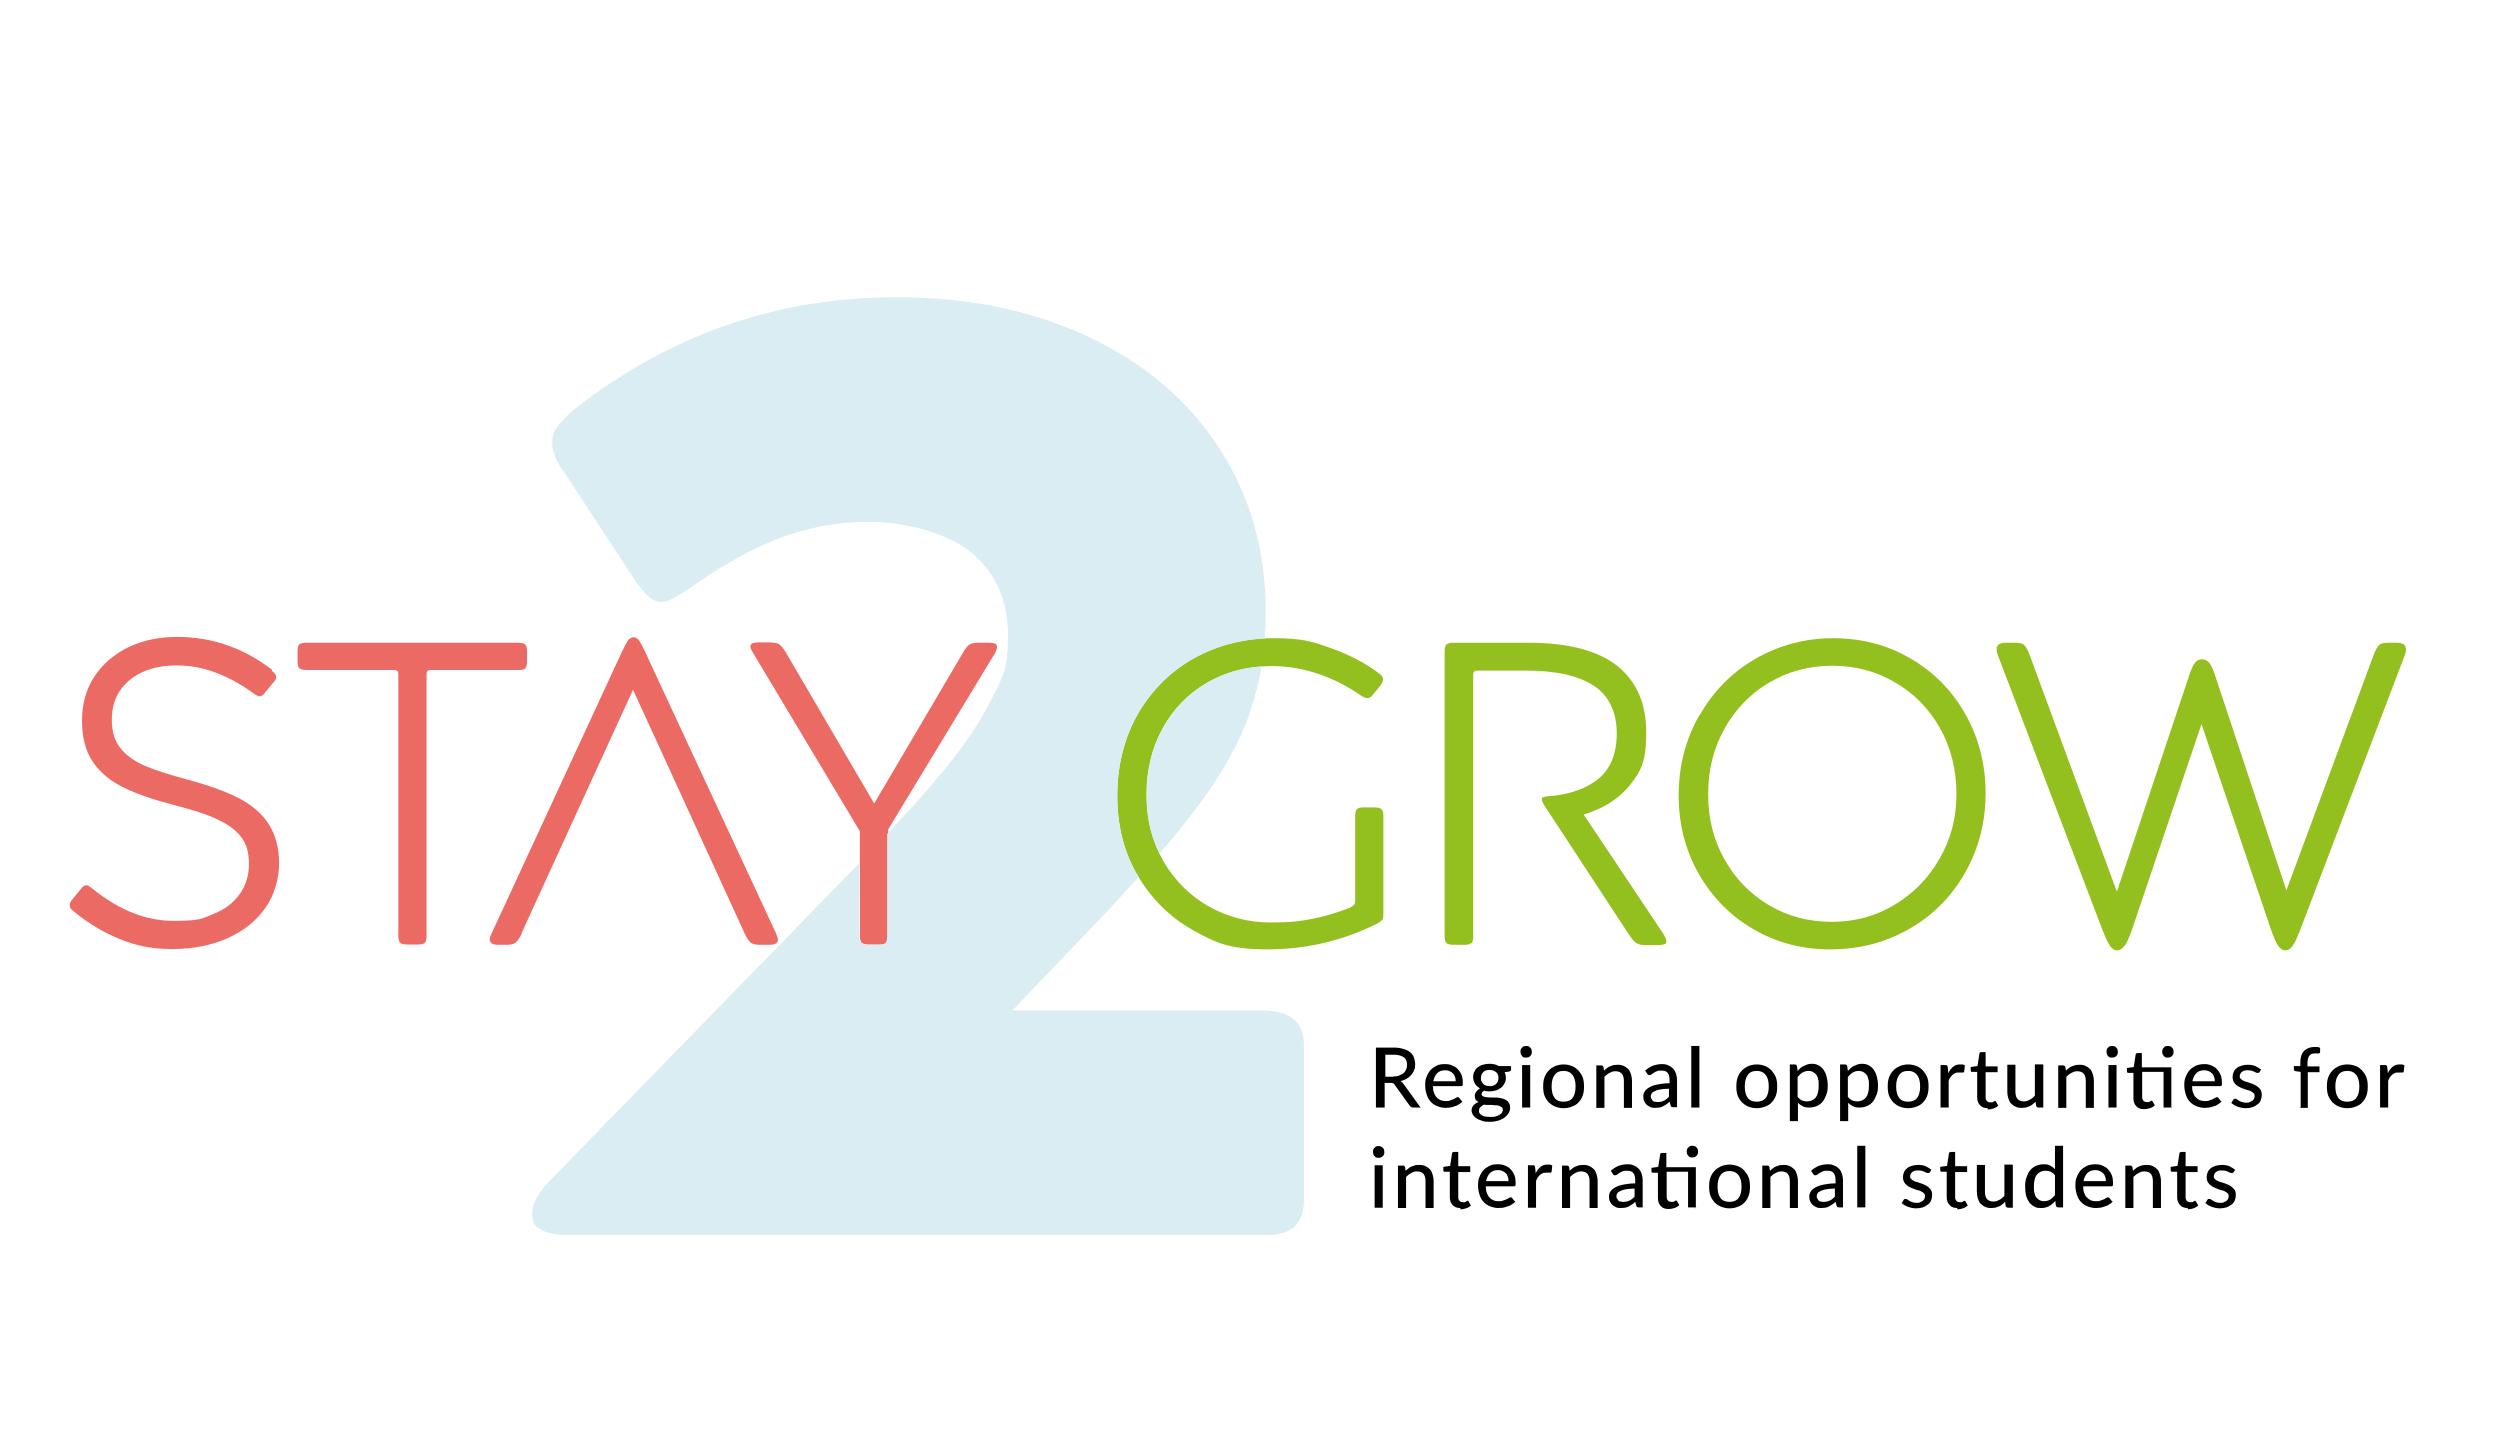 <svg xmlns="http://www.w3.org/2000/svg" id="Ebene_1" viewBox="0 0 771.3 440.9"><defs><style>      .st0 {        fill: #d9edf3;      }      .st1 {        fill: #ec6a64;      }      .st2 {        fill: #93c01f;      }    </style></defs><g><path class="st2" d="M453.8,291c-.4.4-1.1.5-2.1.5h-3.3c-1,0-1.7-.2-2.1-.5-.4-.4-.6-1.1-.6-2.1v-88c0-1.1.2-1.8.6-2.1s1.1-.5,2.1-.5h23.1c12.3,0,21.4,2.4,27.4,7.1,6,4.8,9,11.6,9,20.6s-1.7,12.1-5.1,16.3c-3.4,4.2-8.2,7.2-14.2,9l24.3,36.4c.8,1.2,1.2,2,1.2,2.7s-.2.8-.7.9c-.5.2-1.2.3-2.2.3h-3.3c-1.3,0-2.3-.2-3-.6-.7-.4-1.5-1.4-2.5-2.9l-26-39.7c-.4-.7-.7-1.3-.7-1.7s.1-.6.3-.7c.2-.1.6-.2,1.3-.3,6.8-.5,12-2.3,15.8-5.4,3.8-3.1,5.7-7.8,5.7-14.1s-2.4-11.7-7.2-14.7c-4.8-3.1-11.7-4.6-20.7-4.6h-15.1c-.9,0-1.3.4-1.3,1.3v80.8c0,1.1-.2,1.8-.6,2.1Z"></path><path class="st2" d="M524.3,220.8c4.2-7.4,9.9-13.3,17.2-17.5s15.3-6.4,24.1-6.4,16.8,2.1,23.9,6.3c7.2,4.2,12.8,9.9,16.9,17.2,4.1,7.3,6.2,15.4,6.2,24.3s-2.1,17.1-6.3,24.5c-4.2,7.4-9.9,13.2-17.3,17.4-7.3,4.2-15.4,6.3-24.3,6.3s-16.6-2.1-23.7-6.2c-7.1-4.1-12.7-9.8-16.9-17.1-4.1-7.2-6.2-15.3-6.2-24.2s2.1-17.2,6.3-24.6ZM532.1,265.2c3.3,6,7.9,10.6,13.7,14.1,5.8,3.4,12.2,5.1,19.3,5.1s13.5-1.7,19.3-5.2c5.9-3.5,10.5-8.2,14-14.3,3.5-6,5.2-12.7,5.2-20s-1.7-14.3-5.1-20.3c-3.4-6-8-10.7-13.9-14.1-5.8-3.4-12.2-5.1-19.3-5.1s-13.5,1.7-19.3,5.1c-5.9,3.4-10.5,8.2-13.9,14.2-3.4,6-5.1,12.8-5.1,20.4s1.7,14,5,20Z"></path><path class="st2" d="M655.5,291.7c-.7,1-1.4,1.5-2.3,1.5s-1.7-.5-2.3-1.5c-.7-1-1.5-2.9-2.6-5.7l-31.9-83.8c-.3-.8-.4-1.4-.4-1.9,0-.7.2-1.2.7-1.5.4-.3,1.2-.5,2.1-.5h2.9c1.3,0,2.3.2,2.8.7.5.5,1.1,1.5,1.7,3.1l26.9,73,22-65.8c.7-2.3,1.4-3.9,2-4.7s1.4-1.2,2.3-1.2,1.6.4,2.3,1.2c.6.8,1.3,2.4,2,4.7l21.7,65.4,26.9-72.6c.6-1.6,1.2-2.6,1.7-3.1.5-.5,1.5-.7,2.8-.7h2.7c1,0,1.7.2,2.1.5.4.3.7.8.7,1.5s-.1,1.1-.4,1.9l-31.9,83.8c-1.1,2.8-1.9,4.8-2.6,5.7-.7,1-1.4,1.5-2.3,1.5s-1.7-.5-2.3-1.5c-.7-1-1.4-2.8-2.3-5.3l-21.3-63-21.3,63c-.9,2.6-1.7,4.4-2.3,5.3Z"></path></g><g><path class="st1" d="M83.9,207c.9.6,1.3,1.2,1.3,1.9s-.3,1-.9,1.7l-2.4,2.9c-.6.9-1.2,1.3-1.7,1.3s-1.3-.3-2-.9c-3.7-2.7-7.5-4.8-11.4-6.3-3.9-1.5-8-2.3-12.3-2.3s-7.4.7-10.4,2c-3,1.3-5.4,3.3-7.1,5.8-1.7,2.5-2.5,5.5-2.5,9s.8,6.3,2.5,8.5c1.6,2.2,4.1,4,7.3,5.5,3.2,1.4,7.6,2.8,13.1,4.3,6.8,1.8,12.3,3.8,16.4,5.9,4.1,2.2,7.2,4.9,9.2,8.1,2,3.2,3.1,7.2,3.1,11.9s-1.4,9.9-4.3,13.9c-2.8,4-6.8,7.1-11.7,9.3-5,2.2-10.6,3.3-16.9,3.3s-11.2-1-16.3-3.1c-5.1-2.1-9.8-4.9-14.1-8.5-.9-.6-1.3-1.2-1.3-1.9s.3-1.2.9-1.9l2.5-3.1c.6-.8,1.2-1.2,1.7-1.2s.9.3,1.7.9c8.4,6.8,16.7,10.1,25.2,10.1s8.8-.7,12.3-2.1c3.5-1.4,6.2-3.4,8.1-6.1,1.9-2.6,2.9-5.7,2.9-9.3s-.7-6-2.2-8.1c-1.5-2.1-3.8-3.9-7.1-5.5-3.2-1.6-7.8-3.1-13.7-4.6-6.5-1.7-11.8-3.5-15.8-5.5-4-2-7.2-4.6-9.4-7.9-2.2-3.3-3.3-7.5-3.3-12.7s1.3-9.8,3.9-13.7c2.6-3.9,6.2-6.9,10.6-9,4.4-2.1,9.4-3.1,14.9-3.1,10.7,0,20.4,3.4,29.2,10.1Z"></path><path class="st1" d="M162.1,206.2c-.4.4-1.1.5-2.1.5h-27.1c-.9,0-1.3.4-1.3,1.3v80.8c0,1.1-.2,1.8-.6,2.1-.4.4-1.1.5-2.1.5h-3.3c-1,0-1.7-.2-2.1-.5-.4-.4-.6-1.1-.6-2.1v-80.8c0-.9-.4-1.3-1.3-1.3h-27.1c-1,0-1.7-.2-2.1-.5s-.6-1.1-.6-2.1v-3.2c0-1.1.2-1.8.6-2.1s1.1-.5,2.1-.5h65.4c1,0,1.7.2,2.1.5s.6,1.1.6,2.1v3.2c0,1.1-.2,1.8-.6,2.1Z"></path><path class="st1" d="M161.1,287.7c-.7,1.6-1.4,2.6-2,3.1-.6.5-1.6.7-2.9.7h-2.4c-.9,0-1.6-.1-2-.4-.4-.3-.7-.7-.7-1.3s.2-1.1.7-2.1l39.1-84.5c.7-1.6,1.4-2.9,1.9-4,.6-1.1,1-1.8,1.4-2.1.4-.3.8-.5,1.3-.5s.8.2,1.2.5c.4.3.8,1,1.4,2.1.6,1.1,1.2,2.4,1.9,4l39.3,84.5c.4,1.1.7,1.8.7,2.1,0,.6-.2,1.1-.7,1.3-.4.3-1.1.4-2,.4h-2.8c-1.3,0-2.3-.2-2.9-.7-.6-.5-1.3-1.5-2-3.1l-34.3-74.9-34.3,74.9Z"></path></g><g><path d="M438.4,341.7h-2.4c-.5,0-.8-.2-1.1-.6l-4.6-6.4c-.1-.2-.3-.4-.5-.5s-.4-.1-.8-.1h-1.8v7.6h-2.7v-18.5h5.3c1.2,0,2.2.1,3.1.4.9.2,1.6.6,2.1,1,.6.5,1,1,1.2,1.6s.4,1.3.4,2.1,0,1.2-.3,1.8c-.2.6-.5,1.1-.9,1.5-.4.5-.8.8-1.4,1.2-.5.3-1.2.6-1.9.7.3.2.6.5.9.9l5.2,7.2ZM429.8,332.1c.7,0,1.3,0,1.9-.3s1-.4,1.3-.7c.4-.3.6-.7.8-1.1s.3-.9.3-1.4c0-1.1-.3-1.9-1-2.4-.7-.5-1.7-.8-3.1-.8h-2.6v6.8h2.5Z"></path><path d="M451.2,339.8c-.3.4-.7.7-1.1.9-.4.3-.8.5-1.3.6-.5.2-.9.3-1.4.4-.5,0-1,.1-1.4.1-.9,0-1.7-.2-2.5-.5-.8-.3-1.4-.7-2-1.3-.6-.6-1-1.3-1.3-2.2-.3-.9-.5-1.9-.5-3s.1-1.8.4-2.5c.3-.8.7-1.5,1.2-2.1.5-.6,1.2-1,1.9-1.4s1.6-.5,2.6-.5,1.5.1,2.2.4,1.3.6,1.7,1.1c.5.5.9,1.1,1.2,1.8s.4,1.6.4,2.5,0,.6-.1.8c0,.1-.2.2-.5.2h-8.6c0,.8.1,1.5.3,2,.2.6.5,1.1.8,1.4.3.4.8.7,1.2.9.5.2,1,.3,1.6.3s1,0,1.4-.2c.4-.1.8-.3,1.1-.4.3-.1.5-.3.7-.4.2-.1.4-.2.5-.2s.4,0,.5.2l.7.9ZM449.1,333.7c0-.5,0-1-.2-1.4-.1-.4-.3-.8-.6-1.1-.3-.3-.6-.5-1-.7s-.8-.3-1.4-.3c-1.1,0-1.9.3-2.5.9-.6.6-1,1.5-1.2,2.5h6.8Z"></path><path d="M466.2,329.1v.9c0,.3-.2.5-.6.6l-1.4.2c.1.3.2.5.3.8,0,.3.1.6.1.9,0,.6-.1,1.2-.4,1.7s-.6,1-1,1.3-1,.7-1.6.9c-.6.2-1.3.3-2,.3s-1.1,0-1.7-.2c-.3.2-.5.3-.6.5s-.2.4-.2.5c0,.3.1.5.4.7.3.1.6.3,1,.3.4,0,.9.1,1.4.1.5,0,1.1,0,1.6,0,.5,0,1.1.1,1.6.2s1,.3,1.4.5c.4.2.7.5,1,.9.3.4.4.9.4,1.5s-.1,1.1-.4,1.6c-.3.5-.7,1-1.2,1.4-.5.4-1.2.7-1.9,1-.8.2-1.6.4-2.6.4s-1.8,0-2.5-.3-1.3-.4-1.8-.8c-.5-.3-.8-.7-1.1-1.1-.2-.4-.4-.9-.4-1.3s.2-1.2.6-1.6.9-.8,1.6-1c-.4-.2-.7-.4-.9-.7s-.3-.7-.3-1.2,0-.4.1-.6c0-.2.2-.4.3-.6.1-.2.3-.4.5-.6.2-.2.5-.3.7-.5-.6-.4-1.1-.8-1.5-1.4-.4-.6-.6-1.3-.6-2.1s.1-1.2.4-1.7c.2-.5.6-1,1-1.3s1-.7,1.6-.8c.6-.2,1.3-.3,2-.3,1.1,0,2.1.2,2.9.7h3.6ZM463.6,342.3c0-.3,0-.6-.3-.7s-.4-.3-.7-.4c-.3-.1-.6-.2-1-.2-.4,0-.8,0-1.2-.1-.4,0-.9,0-1.3,0s-.9,0-1.3-.1c-.4.2-.8.5-1.1.8-.3.3-.4.7-.4,1.1s0,.5.2.8c.1.2.4.4.7.6.3.2.7.3,1.1.4.5,0,1,.1,1.6.1s1.2,0,1.6-.2c.5-.1.9-.3,1.2-.5s.6-.4.7-.7c.2-.3.3-.6.3-.9ZM459.6,335.1c.4,0,.8,0,1.2-.2.3-.1.6-.3.8-.5.2-.2.4-.5.5-.8.1-.3.2-.6.2-1,0-.8-.2-1.4-.7-1.8s-1.1-.7-2-.7-1.6.2-2,.7c-.5.5-.7,1.1-.7,1.8s0,.7.2,1c.1.3.3.6.5.8.2.2.5.4.8.5.3.1.7.2,1.2.2Z"></path><path d="M472.6,324.5c0,.2,0,.5-.1.7,0,.2-.2.4-.4.6-.2.2-.3.3-.6.4-.2,0-.4.1-.7.1s-.5,0-.7-.1c-.2,0-.4-.2-.5-.4s-.3-.3-.4-.6c0-.2-.1-.4-.1-.7s0-.5.1-.7c0-.2.2-.4.4-.6.2-.2.3-.3.5-.4.2,0,.4-.1.7-.1s.5,0,.7.1c.2,0,.4.2.6.4.2.2.3.3.4.6,0,.2.1.4.1.7ZM472.1,328.6v13.1h-2.5v-13.1h2.5Z"></path><path d="M482.4,328.4c1,0,1.8.2,2.6.5.8.3,1.4.8,2,1.4.5.6,1,1.3,1.3,2.1.3.8.4,1.8.4,2.8s-.1,2-.4,2.8c-.3.8-.7,1.5-1.3,2.1-.5.6-1.2,1-2,1.3-.8.3-1.6.5-2.6.5s-1.8-.2-2.6-.5c-.8-.3-1.4-.8-2-1.3-.5-.6-1-1.3-1.3-2.1-.3-.8-.4-1.8-.4-2.8s.1-2,.4-2.8c.3-.8.7-1.5,1.3-2.1.5-.6,1.2-1,2-1.4.8-.3,1.7-.5,2.6-.5ZM482.4,339.9c1.2,0,2.2-.4,2.8-1.2s.9-2,.9-3.5-.3-2.7-.9-3.5c-.6-.8-1.5-1.3-2.8-1.3s-2.2.4-2.8,1.3c-.6.8-.9,2-.9,3.5s.3,2.7.9,3.5,1.5,1.2,2.8,1.2Z"></path><path d="M494.8,330.4c.3-.3.6-.6.9-.8.3-.2.6-.5,1-.6s.7-.3,1.1-.4c.4,0,.8-.1,1.3-.1.7,0,1.4.1,1.9.4.5.2,1,.6,1.4,1,.4.4.6,1,.8,1.6s.3,1.3.3,2v8.3h-2.5v-8.3c0-.9-.2-1.7-.6-2.2-.4-.5-1.1-.8-2-.8s-1.2.2-1.8.5c-.6.3-1.1.7-1.6,1.2v9.6h-2.5v-13.1h1.5c.4,0,.6.2.7.5l.2,1.3Z"></path><path d="M507.5,330.4c.7-.7,1.5-1.2,2.4-1.6.9-.3,1.8-.5,2.8-.5s1.4.1,2,.4c.6.2,1.1.6,1.5,1,.4.4.7,1,.9,1.6.2.6.3,1.3.3,2v8.3h-1.1c-.3,0-.4,0-.6-.1-.1,0-.2-.2-.3-.5l-.3-1.1c-.3.3-.7.6-1,.8-.3.2-.7.4-1,.6-.4.2-.7.3-1.1.4-.4,0-.9.1-1.3.1s-1,0-1.4-.2-.8-.4-1.2-.7c-.3-.3-.6-.7-.8-1.1-.2-.4-.3-.9-.3-1.5s.1-1,.4-1.5c.3-.5.7-.9,1.4-1.3s1.5-.7,2.5-.9c1-.2,2.3-.4,3.8-.4v-1c0-1-.2-1.7-.6-2.2-.4-.5-1-.7-1.9-.7s-1,0-1.4.2c-.4.1-.7.3-1,.5s-.5.3-.7.5c-.2.1-.4.2-.6.2s-.3,0-.4-.1c-.1,0-.2-.2-.3-.3l-.5-.8ZM514.9,335.9c-1,0-1.9.1-2.6.2-.7.1-1.3.3-1.7.5-.4.2-.8.4-1,.7s-.3.6-.3.9,0,.6.2.8c.1.2.3.4.4.6.2.2.4.3.6.3.2,0,.5.1.8.1s.7,0,1.1-.1c.3,0,.6-.2.9-.3.3-.1.6-.3.8-.5.3-.2.5-.4.8-.7v-2.6Z"></path><path d="M524.3,322.7v19h-2.5v-19h2.5Z"></path><path d="M542,328.4c1,0,1.8.2,2.6.5.8.3,1.4.8,2,1.4.5.6,1,1.3,1.3,2.1.3.8.4,1.8.4,2.8s-.1,2-.4,2.8c-.3.8-.7,1.5-1.3,2.1-.5.6-1.2,1-2,1.3-.8.3-1.6.5-2.6.5s-1.8-.2-2.6-.5c-.8-.3-1.4-.8-2-1.3-.5-.6-1-1.3-1.3-2.1-.3-.8-.4-1.8-.4-2.8s.1-2,.4-2.8c.3-.8.7-1.5,1.3-2.1.5-.6,1.2-1,2-1.4.8-.3,1.7-.5,2.6-.5ZM542,339.9c1.2,0,2.2-.4,2.8-1.2s.9-2,.9-3.5-.3-2.7-.9-3.5c-.6-.8-1.5-1.3-2.8-1.3s-2.2.4-2.8,1.3c-.6.8-.9,2-.9,3.5s.3,2.7.9,3.5,1.5,1.2,2.8,1.2Z"></path><path d="M554.5,330.5c.3-.3.6-.6.9-.9.3-.3.6-.5,1-.7s.7-.3,1.2-.5c.4-.1.8-.2,1.3-.2.7,0,1.4.1,2,.4.6.3,1.1.7,1.6,1.3.4.6.8,1.3,1,2.1.2.8.4,1.8.4,2.9s-.1,1.9-.4,2.7-.6,1.5-1.1,2.2c-.5.6-1.1,1.1-1.8,1.4-.7.3-1.5.5-2.4.5s-1.5-.1-2-.4c-.6-.3-1.1-.6-1.5-1.1v5.7h-2.5v-17.5h1.5c.4,0,.6.2.7.5l.2,1.5ZM554.6,338.4c.4.5.9.9,1.3,1.1.5.2,1,.3,1.6.3,1.1,0,2-.4,2.7-1.2.6-.8.9-2,.9-3.6s0-1.5-.2-2.1c-.1-.6-.3-1.1-.6-1.4s-.6-.6-1-.8c-.4-.2-.8-.3-1.3-.3-.7,0-1.4.2-1.9.5-.5.3-1,.8-1.5,1.4v6.2Z"></path><path d="M570,330.5c.3-.3.6-.6.9-.9.3-.3.6-.5,1-.7s.7-.3,1.2-.5c.4-.1.8-.2,1.3-.2.7,0,1.4.1,2,.4.6.3,1.1.7,1.6,1.3.4.6.8,1.3,1,2.1.2.8.4,1.8.4,2.9s-.1,1.9-.4,2.7-.6,1.5-1.1,2.2c-.5.6-1.1,1.1-1.8,1.4-.7.3-1.5.5-2.4.5s-1.5-.1-2-.4c-.6-.3-1.1-.6-1.5-1.1v5.7h-2.5v-17.5h1.5c.4,0,.6.2.7.5l.2,1.5ZM570.1,338.4c.4.5.9.9,1.3,1.1.5.2,1,.3,1.6.3,1.1,0,2-.4,2.7-1.2.6-.8.9-2,.9-3.6s0-1.5-.2-2.1c-.1-.6-.3-1.1-.6-1.4s-.6-.6-1-.8c-.4-.2-.8-.3-1.3-.3-.7,0-1.4.2-1.9.5-.5.3-1,.8-1.5,1.4v6.2Z"></path><path d="M588.7,328.4c1,0,1.8.2,2.6.5.8.3,1.4.8,2,1.4.5.6,1,1.3,1.3,2.1.3.8.4,1.8.4,2.8s-.1,2-.4,2.8c-.3.8-.7,1.5-1.3,2.1-.5.6-1.2,1-2,1.3-.8.3-1.6.5-2.6.5s-1.8-.2-2.6-.5c-.8-.3-1.4-.8-2-1.3-.5-.6-1-1.3-1.3-2.1-.3-.8-.4-1.8-.4-2.8s.1-2,.4-2.8c.3-.8.7-1.5,1.3-2.1.5-.6,1.2-1,2-1.4.8-.3,1.7-.5,2.6-.5ZM588.7,339.9c1.2,0,2.2-.4,2.8-1.2s.9-2,.9-3.5-.3-2.7-.9-3.5c-.6-.8-1.5-1.3-2.8-1.3s-2.2.4-2.8,1.3c-.6.8-.9,2-.9,3.5s.3,2.7.9,3.5,1.5,1.2,2.8,1.2Z"></path><path d="M601.1,331.1c.4-.9.9-1.5,1.5-2,.6-.5,1.3-.7,2.1-.7s.6,0,.8,0,.5.2.7.3l-.2,1.9c0,.2-.2.3-.4.3s-.3,0-.5,0c-.2,0-.5,0-.8,0-.4,0-.8,0-1.1.2-.3.1-.6.3-.8.5-.2.2-.5.5-.7.8-.2.3-.4.7-.5,1.1v8.2h-2.5v-13.1h1.4c.3,0,.5,0,.6.1s.2.3.2.5l.2,1.8Z"></path><path d="M613.3,341.9c-1.1,0-1.9-.3-2.4-.9-.6-.6-.9-1.4-.9-2.5v-7.8h-1.5c-.1,0-.3,0-.4-.1,0,0-.1-.2-.1-.4v-1l2.1-.3.6-3.9c0-.1.1-.3.2-.3s.2-.1.4-.1h1.3v4.4h3.7v1.8h-3.7v7.7c0,.5.1.9.4,1.2s.6.4,1,.4.4,0,.6,0c.2,0,.3-.1.4-.2.1,0,.2-.1.3-.2,0,0,.2,0,.2,0s.2,0,.2,0c0,0,0,.1.1.2l.7,1.2c-.4.4-.9.7-1.5.9-.6.2-1.2.3-1.8.3Z"></path><path d="M630.4,328.6v13.1h-1.5c-.3,0-.6-.2-.7-.5l-.2-1.3c-.3.3-.6.6-.9.8-.3.2-.6.5-1,.6s-.7.3-1.1.4c-.4,0-.8.1-1.3.1-.7,0-1.4-.1-1.9-.4-.5-.2-1-.6-1.4-1s-.6-1-.8-1.6c-.2-.6-.3-1.3-.3-2v-8.3h2.5v8.3c0,.9.2,1.7.6,2.2.4.5,1.1.8,2,.8s1.2-.2,1.8-.5c.6-.3,1.1-.7,1.6-1.3v-9.6h2.5Z"></path><path d="M637.3,330.4c.3-.3.6-.6.9-.8.3-.2.6-.5,1-.6s.7-.3,1.1-.4c.4,0,.8-.1,1.3-.1.7,0,1.4.1,1.9.4.5.2,1,.6,1.4,1,.4.4.6,1,.8,1.6s.3,1.3.3,2v8.3h-2.5v-8.3c0-.9-.2-1.7-.6-2.2-.4-.5-1.1-.8-2-.8s-1.2.2-1.8.5c-.6.3-1.1.7-1.6,1.2v9.6h-2.5v-13.1h1.5c.4,0,.6.2.7.5l.2,1.3Z"></path><path d="M653.4,324.5c0,.2,0,.5-.1.7,0,.2-.2.4-.4.6-.2.2-.3.3-.6.4-.2,0-.4.1-.7.1s-.5,0-.7-.1c-.2,0-.4-.2-.5-.4-.2-.2-.3-.3-.4-.6,0-.2-.1-.4-.1-.7s0-.5.1-.7c0-.2.2-.4.4-.6s.3-.3.5-.4c.2,0,.4-.1.7-.1s.5,0,.7.1c.2,0,.4.2.6.4s.3.3.4.6c0,.2.1.4.1.7ZM653,328.6v13.1h-2.5v-13.1h2.5Z"></path><path d="M670,341.7h-2.5v-11h-6.6v7.7c0,.5.1.9.4,1.2s.6.4,1,.4.4,0,.6,0c.2,0,.3-.1.4-.2.1,0,.2-.1.3-.2,0,0,.2,0,.2,0s.2,0,.2,0c0,0,0,.1.1.2l.7,1.2c-.4.4-.9.7-1.5.9-.6.2-1.2.3-1.8.3-1.1,0-1.9-.3-2.4-.9-.6-.6-.9-1.4-.9-2.5v-7.8h-1.5c-.1,0-.3,0-.4-.1,0,0-.1-.2-.1-.4v-1l2.1-.3.6-3.9c0-.1.1-.3.2-.3s.2-.1.4-.1h1.3v4.4h9.1v12.9ZM670.6,324.5c0,.2,0,.5-.1.7s-.2.4-.4.6-.3.3-.6.4c-.2,0-.4.1-.7.1s-.5,0-.7-.1-.4-.2-.5-.4-.3-.3-.4-.6-.1-.4-.1-.7,0-.5.1-.7c0-.2.2-.4.4-.6.2-.2.3-.3.5-.4s.4-.1.7-.1.5,0,.7.1c.2,0,.4.2.6.4.2.2.3.3.4.6,0,.2.1.4.1.7Z"></path><path d="M685.4,339.8c-.3.4-.7.7-1.1.9-.4.3-.8.5-1.3.6-.5.2-.9.3-1.4.4-.5,0-1,.1-1.4.1-.9,0-1.7-.2-2.5-.5-.8-.3-1.4-.7-2-1.3-.6-.6-1-1.3-1.3-2.2-.3-.9-.5-1.9-.5-3s.1-1.8.4-2.5c.3-.8.7-1.5,1.2-2.1.5-.6,1.2-1,1.9-1.4.8-.3,1.6-.5,2.6-.5s1.5.1,2.2.4,1.3.6,1.7,1.1c.5.5.9,1.1,1.2,1.8.3.7.4,1.6.4,2.5s0,.6-.1.8c0,.1-.2.2-.5.2h-8.6c0,.8.1,1.5.3,2,.2.6.5,1.1.8,1.4s.8.7,1.2.9c.5.2,1,.3,1.6.3s1,0,1.4-.2c.4-.1.8-.3,1.1-.4s.5-.3.7-.4c.2-.1.4-.2.5-.2s.4,0,.5.2l.7.9ZM683.3,333.7c0-.5,0-1-.2-1.4-.1-.4-.3-.8-.6-1.1-.3-.3-.6-.5-1-.7-.4-.2-.9-.3-1.4-.3-1.1,0-1.9.3-2.5.9s-1,1.5-1.2,2.5h6.8Z"></path><path d="M697,330.8c0,.1-.1.2-.2.2,0,0-.2,0-.3,0s-.3,0-.5-.1-.4-.2-.6-.3c-.2-.1-.5-.2-.8-.3-.3,0-.7-.1-1.1-.1s-.7,0-1,.1c-.3,0-.5.2-.8.4s-.4.3-.5.6c-.1.2-.2.5-.2.7s0,.6.3.8c.2.2.4.4.8.6.3.2.7.3,1.1.4.4.1.8.3,1.2.4.4.1.8.3,1.2.5.4.2.8.4,1.1.7.3.3.6.6.8.9.2.4.3.8.3,1.4s-.1,1.2-.3,1.7c-.2.5-.5,1-1,1.3s-.9.7-1.6.9c-.6.2-1.3.3-2.1.3s-1.7-.2-2.5-.5c-.8-.3-1.4-.7-1.9-1.1l.6-1c0-.1.2-.2.3-.3.1,0,.2,0,.4,0s.3,0,.5.2c.2.1.4.3.6.4.2.1.5.3.9.4.3.1.8.2,1.3.2s.8,0,1.1-.2c.3-.1.6-.3.8-.4.2-.2.4-.4.5-.6.1-.2.2-.5.2-.8s0-.6-.3-.9c-.2-.2-.4-.4-.8-.6-.3-.2-.7-.3-1.1-.4-.4-.1-.8-.2-1.2-.4-.4-.1-.8-.3-1.2-.5-.4-.2-.8-.4-1.1-.7-.3-.3-.6-.6-.8-1-.2-.4-.3-.9-.3-1.4s.1-1,.3-1.5c.2-.5.5-.9.9-1.2.4-.4.9-.6,1.5-.8.6-.2,1.3-.3,2-.3s1.7.1,2.3.4,1.3.7,1.8,1.1l-.6.9Z"></path><path d="M709.8,341.7v-11l-1.4-.2c-.2,0-.4-.1-.5-.2-.1,0-.2-.2-.2-.4v-1h2v-1.2c0-.7.1-1.4.3-2,.2-.6.5-1.1.9-1.5.4-.4.9-.7,1.4-.9.6-.2,1.2-.3,1.9-.3s1.1,0,1.6.3v1.3c0,.1,0,.2-.2.3,0,0-.1,0-.2.1s-.2,0-.4,0c-.1,0-.3,0-.5,0-.4,0-.7,0-1.1.1-.3,0-.6.3-.8.5s-.4.5-.5.9c-.1.4-.2.8-.2,1.4v1.1h3.7v1.8h-3.6v11h-2.5Z"></path><path d="M724.2,328.4c1,0,1.8.2,2.6.5.8.3,1.4.8,2,1.4.5.6,1,1.3,1.3,2.1.3.8.4,1.8.4,2.8s-.1,2-.4,2.8c-.3.8-.7,1.5-1.3,2.1-.5.6-1.2,1-2,1.3-.8.3-1.6.5-2.6.5s-1.8-.2-2.6-.5c-.8-.3-1.4-.8-2-1.3-.5-.6-1-1.3-1.3-2.1-.3-.8-.4-1.8-.4-2.8s.1-2,.4-2.8c.3-.8.7-1.5,1.3-2.1.5-.6,1.2-1,2-1.4.8-.3,1.7-.5,2.6-.5ZM724.2,339.9c1.2,0,2.2-.4,2.8-1.2s.9-2,.9-3.5-.3-2.7-.9-3.5c-.6-.8-1.5-1.3-2.8-1.3s-2.2.4-2.8,1.3c-.6.8-.9,2-.9,3.5s.3,2.7.9,3.5,1.5,1.2,2.8,1.2Z"></path><path d="M736.7,331.1c.4-.9.9-1.5,1.5-2,.6-.5,1.3-.7,2.1-.7s.6,0,.8,0,.5.2.7.3l-.2,1.9c0,.2-.2.3-.4.3s-.3,0-.5,0c-.2,0-.5,0-.8,0-.4,0-.8,0-1.1.2-.3.1-.6.3-.8.5-.2.2-.5.5-.7.8-.2.3-.4.7-.5,1.1v8.2h-2.5v-13.1h1.4c.3,0,.5,0,.6.1s.2.3.2.5l.2,1.8Z"></path></g><g><path d="M427.1,355.4c0,.2,0,.5-.1.7,0,.2-.2.4-.4.6-.2.2-.3.3-.6.4s-.4.1-.7.1-.5,0-.7-.1-.4-.2-.5-.4c-.2-.2-.3-.3-.4-.6,0-.2-.1-.4-.1-.7s0-.5.1-.7c0-.2.2-.4.4-.6.2-.2.3-.3.5-.4s.4-.1.7-.1.5,0,.7.1.4.2.6.4c.2.2.3.3.4.6,0,.2.1.4.1.7ZM426.6,359.5v13.1h-2.5v-13.1h2.5Z"></path><path d="M433.6,361.3c.3-.3.6-.6.9-.8.3-.2.6-.5,1-.6s.7-.3,1.1-.4.8-.1,1.3-.1c.7,0,1.4.1,1.9.4.5.2,1,.6,1.4,1,.4.4.6,1,.8,1.6s.3,1.3.3,2v8.3h-2.5v-8.3c0-.9-.2-1.7-.6-2.2-.4-.5-1.1-.8-2-.8s-1.2.2-1.8.5c-.6.3-1.1.7-1.6,1.2v9.6h-2.5v-13.1h1.5c.4,0,.6.2.7.5l.2,1.3Z"></path><path d="M450.6,372.7c-1.1,0-1.9-.3-2.4-.9-.6-.6-.9-1.4-.9-2.5v-7.8h-1.5c-.1,0-.3,0-.4-.1s-.1-.2-.1-.4v-1l2.1-.3.6-3.9c0-.1.1-.3.2-.3,0,0,.2-.1.4-.1h1.3v4.4h3.7v1.8h-3.7v7.7c0,.5.1.9.4,1.2s.6.4,1,.4.4,0,.6,0c.2,0,.3-.1.4-.2s.2-.1.3-.2c0,0,.2,0,.2,0s.2,0,.2,0c0,0,0,.1.1.2l.7,1.2c-.4.4-.9.7-1.5.9-.6.2-1.2.3-1.8.3Z"></path><path d="M467.5,370.7c-.3.4-.7.7-1.1.9-.4.3-.8.5-1.3.6-.5.2-.9.3-1.4.4-.5,0-1,.1-1.4.1-.9,0-1.7-.2-2.5-.5-.8-.3-1.4-.7-2-1.3-.6-.6-1-1.3-1.3-2.2-.3-.9-.5-1.9-.5-3s.1-1.8.4-2.5c.3-.8.7-1.5,1.2-2.1.5-.6,1.2-1,1.9-1.4s1.6-.5,2.6-.5,1.5.1,2.2.4,1.3.6,1.7,1.1c.5.5.9,1.1,1.2,1.8s.4,1.6.4,2.5,0,.6-.1.8c0,.1-.2.2-.5.2h-8.6c0,.8.1,1.5.3,2,.2.6.5,1.1.8,1.4.3.4.8.7,1.2.9.5.2,1,.3,1.6.3s1,0,1.4-.2c.4-.1.8-.3,1.1-.4.3-.1.5-.3.7-.4.2-.1.4-.2.5-.2s.4,0,.5.2l.7.9ZM465.4,364.5c0-.5,0-1-.2-1.4-.1-.4-.3-.8-.6-1.1-.3-.3-.6-.5-1-.7s-.8-.3-1.4-.3c-1.1,0-1.9.3-2.5.9-.6.6-1,1.5-1.2,2.5h6.8Z"></path><path d="M473.8,362c.4-.9.9-1.5,1.5-2,.6-.5,1.3-.7,2.1-.7s.6,0,.8,0,.5.2.7.3l-.2,1.9c0,.2-.2.3-.4.3s-.3,0-.5,0c-.2,0-.5,0-.8,0-.4,0-.8,0-1.1.2-.3.1-.6.3-.8.5-.2.2-.5.5-.7.8-.2.3-.4.7-.5,1.1v8.2h-2.5v-13.1h1.4c.3,0,.5,0,.6.1,0,0,.2.3.2.5l.2,1.8Z"></path><path d="M484.2,361.3c.3-.3.6-.6.9-.8.3-.2.6-.5,1-.6s.7-.3,1.1-.4c.4,0,.8-.1,1.3-.1.7,0,1.4.1,1.9.4.5.2,1,.6,1.4,1,.4.4.6,1,.8,1.6s.3,1.3.3,2v8.3h-2.5v-8.3c0-.9-.2-1.7-.6-2.2-.4-.5-1.1-.8-2-.8s-1.2.2-1.8.5c-.6.3-1.1.7-1.6,1.2v9.6h-2.5v-13.1h1.5c.4,0,.6.2.7.5l.2,1.3Z"></path><path d="M496.9,361.3c.7-.7,1.5-1.2,2.4-1.6.9-.3,1.8-.5,2.8-.5s1.4.1,2,.4c.6.2,1.1.6,1.5,1,.4.4.7,1,.9,1.6.2.6.3,1.3.3,2v8.3h-1.1c-.3,0-.4,0-.6-.1-.1,0-.2-.2-.3-.5l-.3-1.1c-.3.3-.7.6-1,.8-.3.2-.7.4-1,.6-.4.2-.7.3-1.1.4-.4,0-.9.1-1.3.1s-1,0-1.4-.2-.8-.4-1.2-.7c-.3-.3-.6-.7-.8-1.1-.2-.4-.3-.9-.3-1.5s.1-1,.4-1.5c.3-.5.7-.9,1.4-1.3s1.5-.7,2.5-.9c1-.2,2.3-.4,3.8-.4v-1c0-1-.2-1.7-.6-2.2-.4-.5-1-.7-1.9-.7s-1,0-1.4.2c-.4.1-.7.3-1,.5s-.5.3-.7.5c-.2.1-.4.2-.6.2s-.3,0-.4-.1c-.1,0-.2-.2-.3-.3l-.5-.8ZM504.3,366.7c-1,0-1.9.1-2.6.2-.7.1-1.3.3-1.7.5-.4.2-.8.4-1,.7s-.3.6-.3.9,0,.6.2.8c.1.2.3.4.4.6.2.2.4.3.6.3.2,0,.5.1.8.1s.7,0,1.1-.1c.3,0,.6-.2.9-.3.3-.1.6-.3.8-.5.3-.2.5-.4.8-.7v-2.6Z"></path><path d="M523.3,372.5h-2.5v-11h-6.6v7.7c0,.5.1.9.4,1.2s.6.4,1,.4.4,0,.6,0c.2,0,.3-.1.4-.2.1,0,.2-.1.3-.2,0,0,.2,0,.2,0s.2,0,.2,0c0,0,0,.1.1.2l.7,1.2c-.4.4-.9.7-1.5.9-.6.2-1.2.3-1.8.3-1.1,0-1.9-.3-2.4-.9-.6-.6-.9-1.4-.9-2.5v-7.8h-1.5c-.1,0-.3,0-.4-.1,0,0-.1-.2-.1-.4v-1l2.1-.3.6-3.9c0-.1.1-.3.2-.3s.2-.1.4-.1h1.3v4.4h9.1v12.9ZM523.9,355.3c0,.2,0,.5-.1.7s-.2.4-.4.6-.3.3-.6.4c-.2,0-.4.1-.7.1s-.5,0-.7-.1-.4-.2-.5-.4-.3-.3-.4-.6-.1-.4-.1-.7,0-.5.1-.7c0-.2.2-.4.4-.6.2-.2.3-.3.5-.4s.4-.1.7-.1.5,0,.7.1c.2,0,.4.2.6.4.2.2.3.3.4.6,0,.2.1.4.1.7Z"></path><path d="M533.6,359.3c1,0,1.8.2,2.6.5.8.3,1.4.8,2,1.4.5.6,1,1.3,1.3,2.1.3.8.4,1.8.4,2.8s-.1,2-.4,2.8c-.3.8-.7,1.5-1.3,2.1-.5.6-1.2,1-2,1.3-.8.3-1.6.5-2.6.5s-1.8-.2-2.6-.5c-.8-.3-1.4-.8-2-1.3-.5-.6-1-1.3-1.3-2.1-.3-.8-.4-1.8-.4-2.8s.1-2,.4-2.8c.3-.8.7-1.5,1.3-2.1.5-.6,1.2-1,2-1.4.8-.3,1.7-.5,2.6-.5ZM533.6,370.8c1.2,0,2.2-.4,2.8-1.2s.9-2,.9-3.5-.3-2.7-.9-3.5c-.6-.8-1.5-1.3-2.8-1.3s-2.2.4-2.8,1.3c-.6.8-.9,2-.9,3.5s.3,2.7.9,3.5,1.5,1.2,2.8,1.2Z"></path><path d="M546,361.3c.3-.3.6-.6.9-.8.3-.2.6-.5,1-.6s.7-.3,1.1-.4c.4,0,.8-.1,1.3-.1.7,0,1.4.1,1.9.4.5.2,1,.6,1.4,1,.4.4.6,1,.8,1.6s.3,1.3.3,2v8.3h-2.5v-8.3c0-.9-.2-1.7-.6-2.2-.4-.5-1.1-.8-2-.8s-1.2.2-1.8.5c-.6.3-1.1.7-1.6,1.2v9.6h-2.5v-13.1h1.5c.4,0,.6.2.7.5l.2,1.3Z"></path><path d="M558.7,361.3c.7-.7,1.5-1.2,2.4-1.6.9-.3,1.8-.5,2.8-.5s1.4.1,2,.4c.6.2,1.1.6,1.5,1,.4.4.7,1,.9,1.6.2.6.3,1.3.3,2v8.3h-1.1c-.3,0-.4,0-.6-.1-.1,0-.2-.2-.3-.5l-.3-1.1c-.3.3-.7.6-1,.8-.3.2-.7.4-1,.6-.4.2-.7.3-1.1.4-.4,0-.9.1-1.3.1s-1,0-1.4-.2-.8-.4-1.2-.7c-.3-.3-.6-.7-.8-1.1-.2-.4-.3-.9-.3-1.5s.1-1,.4-1.5c.3-.5.7-.9,1.4-1.3s1.5-.7,2.5-.9c1-.2,2.3-.4,3.8-.4v-1c0-1-.2-1.7-.6-2.2-.4-.5-1-.7-1.9-.7s-1,0-1.4.2c-.4.1-.7.3-1,.5s-.5.3-.7.5c-.2.1-.4.2-.6.2s-.3,0-.4-.1c-.1,0-.2-.2-.3-.3l-.5-.8ZM566.1,366.7c-1,0-1.9.1-2.6.2-.7.1-1.3.3-1.7.5-.4.2-.8.4-1,.7s-.3.6-.3.9,0,.6.2.8c.1.2.3.4.4.6.2.2.4.3.6.3.2,0,.5.1.8.1s.7,0,1.1-.1c.3,0,.6-.2.9-.3.3-.1.6-.3.8-.5.3-.2.5-.4.8-.7v-2.6Z"></path><path d="M575.5,353.5v19h-2.5v-19h2.5Z"></path><path d="M595.3,361.7c0,.1-.1.2-.2.2,0,0-.2,0-.3,0s-.3,0-.5-.1-.4-.2-.6-.3c-.2-.1-.5-.2-.8-.3-.3,0-.7-.1-1.1-.1s-.7,0-1,.1c-.3,0-.5.2-.8.4s-.4.3-.5.6c-.1.2-.2.5-.2.7s0,.6.3.8c.2.2.4.4.8.6.3.2.7.3,1.1.4.4.1.8.3,1.2.4.4.1.8.3,1.2.5.4.2.8.4,1.1.7.3.3.6.6.8.9.2.4.3.8.3,1.4s-.1,1.2-.3,1.7c-.2.5-.5,1-1,1.3s-.9.7-1.6.9c-.6.2-1.3.3-2.1.3s-1.7-.2-2.5-.5c-.8-.3-1.4-.7-1.9-1.1l.6-1c0-.1.2-.2.3-.3.1,0,.2,0,.4,0s.3,0,.5.2c.2.1.4.3.6.4.2.1.5.3.9.4.3.1.8.2,1.3.2s.8,0,1.1-.2c.3-.1.6-.3.8-.4.2-.2.4-.4.5-.6.1-.2.2-.5.2-.8s0-.6-.3-.9c-.2-.2-.4-.4-.8-.6-.3-.2-.7-.3-1.1-.4-.4-.1-.8-.2-1.2-.4-.4-.1-.8-.3-1.2-.5-.4-.2-.8-.4-1.1-.7-.3-.3-.6-.6-.8-1-.2-.4-.3-.9-.3-1.4s.1-1,.3-1.5c.2-.5.5-.9.9-1.2.4-.4.9-.6,1.5-.8.6-.2,1.3-.3,2-.3s1.7.1,2.3.4,1.3.7,1.8,1.1l-.6.9Z"></path><path d="M603.9,372.7c-1.1,0-1.9-.3-2.4-.9-.6-.6-.9-1.4-.9-2.5v-7.8h-1.5c-.1,0-.3,0-.4-.1,0,0-.1-.2-.1-.4v-1l2.1-.3.6-3.9c0-.1.1-.3.2-.3s.2-.1.4-.1h1.3v4.4h3.7v1.8h-3.7v7.7c0,.5.1.9.4,1.2s.6.4,1,.4.4,0,.6,0c.2,0,.3-.1.4-.2.1,0,.2-.1.3-.2,0,0,.2,0,.2,0s.2,0,.2,0c0,0,0,.1.1.2l.7,1.2c-.4.4-.9.7-1.5.9-.6.2-1.2.3-1.8.3Z"></path><path d="M621,359.5v13.1h-1.5c-.3,0-.6-.2-.7-.5l-.2-1.3c-.3.3-.6.6-.9.8-.3.2-.6.5-1,.6s-.7.3-1.1.4c-.4,0-.8.1-1.3.1-.7,0-1.4-.1-1.9-.4-.5-.2-1-.6-1.4-1s-.6-1-.8-1.6c-.2-.6-.3-1.3-.3-2v-8.3h2.5v8.3c0,.9.2,1.7.6,2.2.4.5,1.1.8,2,.8s1.2-.2,1.8-.5c.6-.3,1.1-.7,1.6-1.3v-9.6h2.5Z"></path><path d="M636.5,353.5v19h-1.5c-.4,0-.6-.2-.7-.5l-.2-1.5c-.6.7-1.2,1.2-1.9,1.6-.7.4-1.5.6-2.5.6s-1.4-.1-2-.4-1.1-.7-1.6-1.3c-.4-.6-.8-1.3-1-2.1-.2-.8-.3-1.8-.3-2.9s.1-1.9.4-2.7.6-1.6,1.1-2.2c.5-.6,1.1-1.1,1.8-1.4.7-.3,1.5-.5,2.4-.5s1.5.1,2,.4c.6.3,1,.6,1.5,1.1v-7.2h2.5ZM634,362.6c-.4-.5-.9-.9-1.3-1.1-.5-.2-1-.3-1.6-.3-1.1,0-2,.4-2.7,1.2-.6.8-.9,2-.9,3.6s0,1.5.2,2.1c.1.6.3,1.1.6,1.4s.6.6,1,.8c.4.2.8.3,1.3.3.7,0,1.4-.2,1.9-.5s1-.8,1.5-1.4v-6.2Z"></path><path d="M651.8,370.7c-.3.4-.7.7-1.1.9-.4.3-.8.5-1.3.6-.5.2-.9.3-1.4.4-.5,0-1,.1-1.4.1-.9,0-1.7-.2-2.5-.5-.8-.3-1.4-.7-2-1.3-.6-.6-1-1.3-1.3-2.2-.3-.9-.5-1.9-.5-3s.1-1.8.4-2.5c.3-.8.7-1.5,1.2-2.1.5-.6,1.2-1,1.9-1.4.8-.3,1.6-.5,2.6-.5s1.5.1,2.2.4,1.3.6,1.7,1.1c.5.5.9,1.1,1.2,1.8.3.7.4,1.6.4,2.5s0,.6-.1.8c0,.1-.2.2-.5.2h-8.6c0,.8.1,1.5.3,2,.2.6.5,1.1.8,1.4s.8.7,1.2.9c.5.2,1,.3,1.6.3s1,0,1.4-.2c.4-.1.8-.3,1.1-.4s.5-.3.7-.4c.2-.1.4-.2.5-.2s.4,0,.5.2l.7.9ZM649.7,364.5c0-.5,0-1-.2-1.4-.1-.4-.3-.8-.6-1.1-.3-.3-.6-.5-1-.7-.4-.2-.9-.3-1.4-.3-1.1,0-1.9.3-2.5.9s-1,1.5-1.2,2.5h6.8Z"></path><path d="M658,361.3c.3-.3.6-.6.9-.8.3-.2.6-.5,1-.6s.7-.3,1.1-.4c.4,0,.8-.1,1.3-.1.7,0,1.4.1,1.9.4.5.2,1,.6,1.4,1,.4.4.6,1,.8,1.6s.3,1.3.3,2v8.3h-2.5v-8.3c0-.9-.2-1.7-.6-2.2-.4-.5-1.1-.8-2-.8s-1.2.2-1.8.5c-.6.3-1.1.7-1.6,1.2v9.6h-2.5v-13.1h1.5c.4,0,.6.2.7.5l.2,1.3Z"></path><path d="M675,372.7c-1.1,0-1.9-.3-2.4-.9-.6-.6-.9-1.4-.9-2.5v-7.8h-1.5c-.1,0-.3,0-.4-.1,0,0-.1-.2-.1-.4v-1l2.1-.3.6-3.9c0-.1.1-.3.2-.3s.2-.1.4-.1h1.3v4.4h3.7v1.8h-3.7v7.7c0,.5.1.9.4,1.2s.6.4,1,.4.4,0,.6,0c.2,0,.3-.1.4-.2.1,0,.2-.1.3-.2,0,0,.2,0,.2,0s.2,0,.2,0c0,0,0,.1.1.2l.7,1.2c-.4.4-.9.7-1.5.9-.6.2-1.2.3-1.8.3Z"></path><path d="M689,361.7c0,.1-.1.2-.2.2,0,0-.2,0-.3,0s-.3,0-.5-.1-.4-.2-.6-.3c-.2-.1-.5-.2-.8-.3-.3,0-.7-.1-1.1-.1s-.7,0-1,.1c-.3,0-.5.2-.8.4s-.4.3-.5.6c-.1.2-.2.5-.2.7s0,.6.3.8c.2.2.4.4.8.6.3.2.7.3,1.1.4.4.1.8.3,1.2.4.4.1.8.3,1.2.5.4.2.8.4,1.1.7.3.3.6.6.8.9.2.4.3.8.3,1.4s-.1,1.2-.3,1.7c-.2.5-.5,1-1,1.3s-.9.7-1.6.9c-.6.2-1.3.3-2.1.3s-1.7-.2-2.5-.5c-.8-.3-1.4-.7-1.9-1.1l.6-1c0-.1.2-.2.3-.3.1,0,.2,0,.4,0s.3,0,.5.2c.2.1.4.3.6.4.2.1.5.3.9.4.3.1.8.2,1.3.2s.8,0,1.1-.2c.3-.1.6-.3.8-.4.2-.2.4-.4.5-.6.1-.2.2-.5.2-.8s0-.6-.3-.9c-.2-.2-.4-.4-.8-.6-.3-.2-.7-.3-1.1-.4-.4-.1-.8-.2-1.2-.4-.4-.1-.8-.3-1.2-.5-.4-.2-.8-.4-1.1-.7-.3-.3-.6-.6-.8-1-.2-.4-.3-.9-.3-1.4s.1-1,.3-1.5c.2-.5.5-.9.9-1.2.4-.4.9-.6,1.5-.8.6-.2,1.3-.3,2-.3s1.7.1,2.3.4,1.3.7,1.8,1.1l-.6.9Z"></path></g><path class="st1" d="M297.1,201.3c.8-1.3,1.5-2.2,2.1-2.5.6-.4,1.5-.5,2.9-.5h3.2c.7,0,1.3.1,1.7.3s.6.6.6,1-.2,1.1-.5,1.7l-33.1,54.6v32.9c0,1.1-.2,1.8-.6,2.1-.4.4-1.1.5-2.1.5h-3.3c-1,0-1.7-.2-2.1-.5-.4-.4-.6-1.1-.6-2.1v-32.3l-33.1-55.3c-.4-.7-.7-1.3-.7-1.7,0-.9.8-1.3,2.4-1.3h3.5c1.3,0,2.3.2,2.9.5.6.4,1.3,1.2,2.1,2.5l27.3,46.7,27.5-46.7Z"></path><path class="st2" d="M426.4,283.7c-.3.5-.8.9-1.6,1.3-10.5,5.2-21.7,7.9-33.7,7.9s-15.9-2-23-5.9c-7.1-4-12.7-9.5-17-16.7-4.3-7.2-6.4-15.5-6.4-24.8s2.2-18.1,6.5-25.5c4.4-7.4,10.2-13.1,17.5-17.1,7.3-4,15.4-6,24.2-6s12.1,1,17.8,3.1c5.6,2,10.6,4.6,14.7,7.7.9.6,1.3,1.2,1.3,1.9s-.3,1.2-.8,1.9l-2.3,2.8c-.5.7-1.1,1.1-1.7,1.1s-1.2-.3-2-.8c-4-2.8-8.3-5-12.9-6.6-4.6-1.6-9.5-2.5-14.5-2.5-7.5,0-14.1,1.7-20,5.1s-10.5,8.1-13.8,14.1c-3.3,6-5,12.8-5,20.5s1.8,14.6,5.3,20.6c3.5,6,8.2,10.6,14,13.9,5.8,3.2,12.1,4.9,18.9,4.9s9-.4,12.9-1.1c3.9-.8,7.7-1.9,11.5-3.4.8-.4,1.3-.7,1.5-1,.2-.3.3-.8.3-1.4v-26c0-1.1.2-1.8.6-2.1.4-.4,1.1-.5,2.1-.5h3.3c1,0,1.7.2,2.1.5.4.4.6,1.1.6,2.1v30.3c0,.9-.1,1.6-.4,2.1Z"></path><g><path class="st0" d="M391.4,311.7h-79l25.5-26.7c4.9-5.1,9.3-9.9,13.4-14.4,0-.1-.1-.2-.2-.3-4.3-7.2-6.4-15.5-6.4-24.8s2.2-18.1,6.5-25.5c4.4-7.4,10.2-13.1,17.5-17.1,6.6-3.6,13.7-5.5,21.5-5.9.2-2.6.3-5.3.3-8.1,0-18.9-4.7-35.7-14.2-50.4-9.5-14.7-22.8-26.2-40.1-34.4-17.3-8.2-37.1-12.4-59.6-12.4-37,0-70.2,11.6-99.7,34.8-2.2,1.9-3.8,3.6-4.9,5.1-1.1,1.5-1.6,3.2-1.6,5.1,0,2.7,1.2,5.7,3.6,8.9l22.3,34c1.6,2.2,3,3.7,4.1,4.7,1.1.9,2.3,1.4,3.6,1.4s2.4-.4,3.8-1.2c1.5-.8,3-1.8,4.7-2.8,9.7-7,19-12.2,27.8-15.6,8.8-3.4,18.2-5.1,28.2-5.1s23.6,3.2,31.2,9.5c7.6,6.3,11.3,14.9,11.3,25.7s-1.8,12.8-5.3,19.9c-3.5,7-8.7,14.7-15.6,22.9-4.4,5.3-9.9,11.4-16.4,18.3v31.6c0,1.1-.2,1.8-.6,2.1-.4.4-1.1.5-2.1.5h-3.3c-1,0-1.7-.2-2.1-.5-.4-.4-.6-1.1-.6-2.1v-22.5c-1,1-2,2.1-3.1,3.2l-92,94.4c-3.8,3.8-5.7,7.3-5.7,10.5s.9,3.8,2.8,4.9c1.9,1.1,4.6,1.6,8.1,1.6h215.9c7.6,0,11.3-3.6,11.3-10.9v-47.4c0-3.5-.9-6.1-2.8-7.9-1.9-1.8-4.7-2.8-8.5-3Z"></path><path class="st0" d="M385.7,219.5c1.5-4.4,2.7-9.1,3.5-13.9-6.1.4-11.7,2.1-16.6,4.9-5.9,3.4-10.5,8.1-13.8,14.1-3.3,6-5,12.8-5,20.5s1.3,12.8,4,18.2c4.5-5.2,8.4-10.1,11.7-14.5,7.6-10.1,13-19.8,16.2-29.2Z"></path></g></svg>